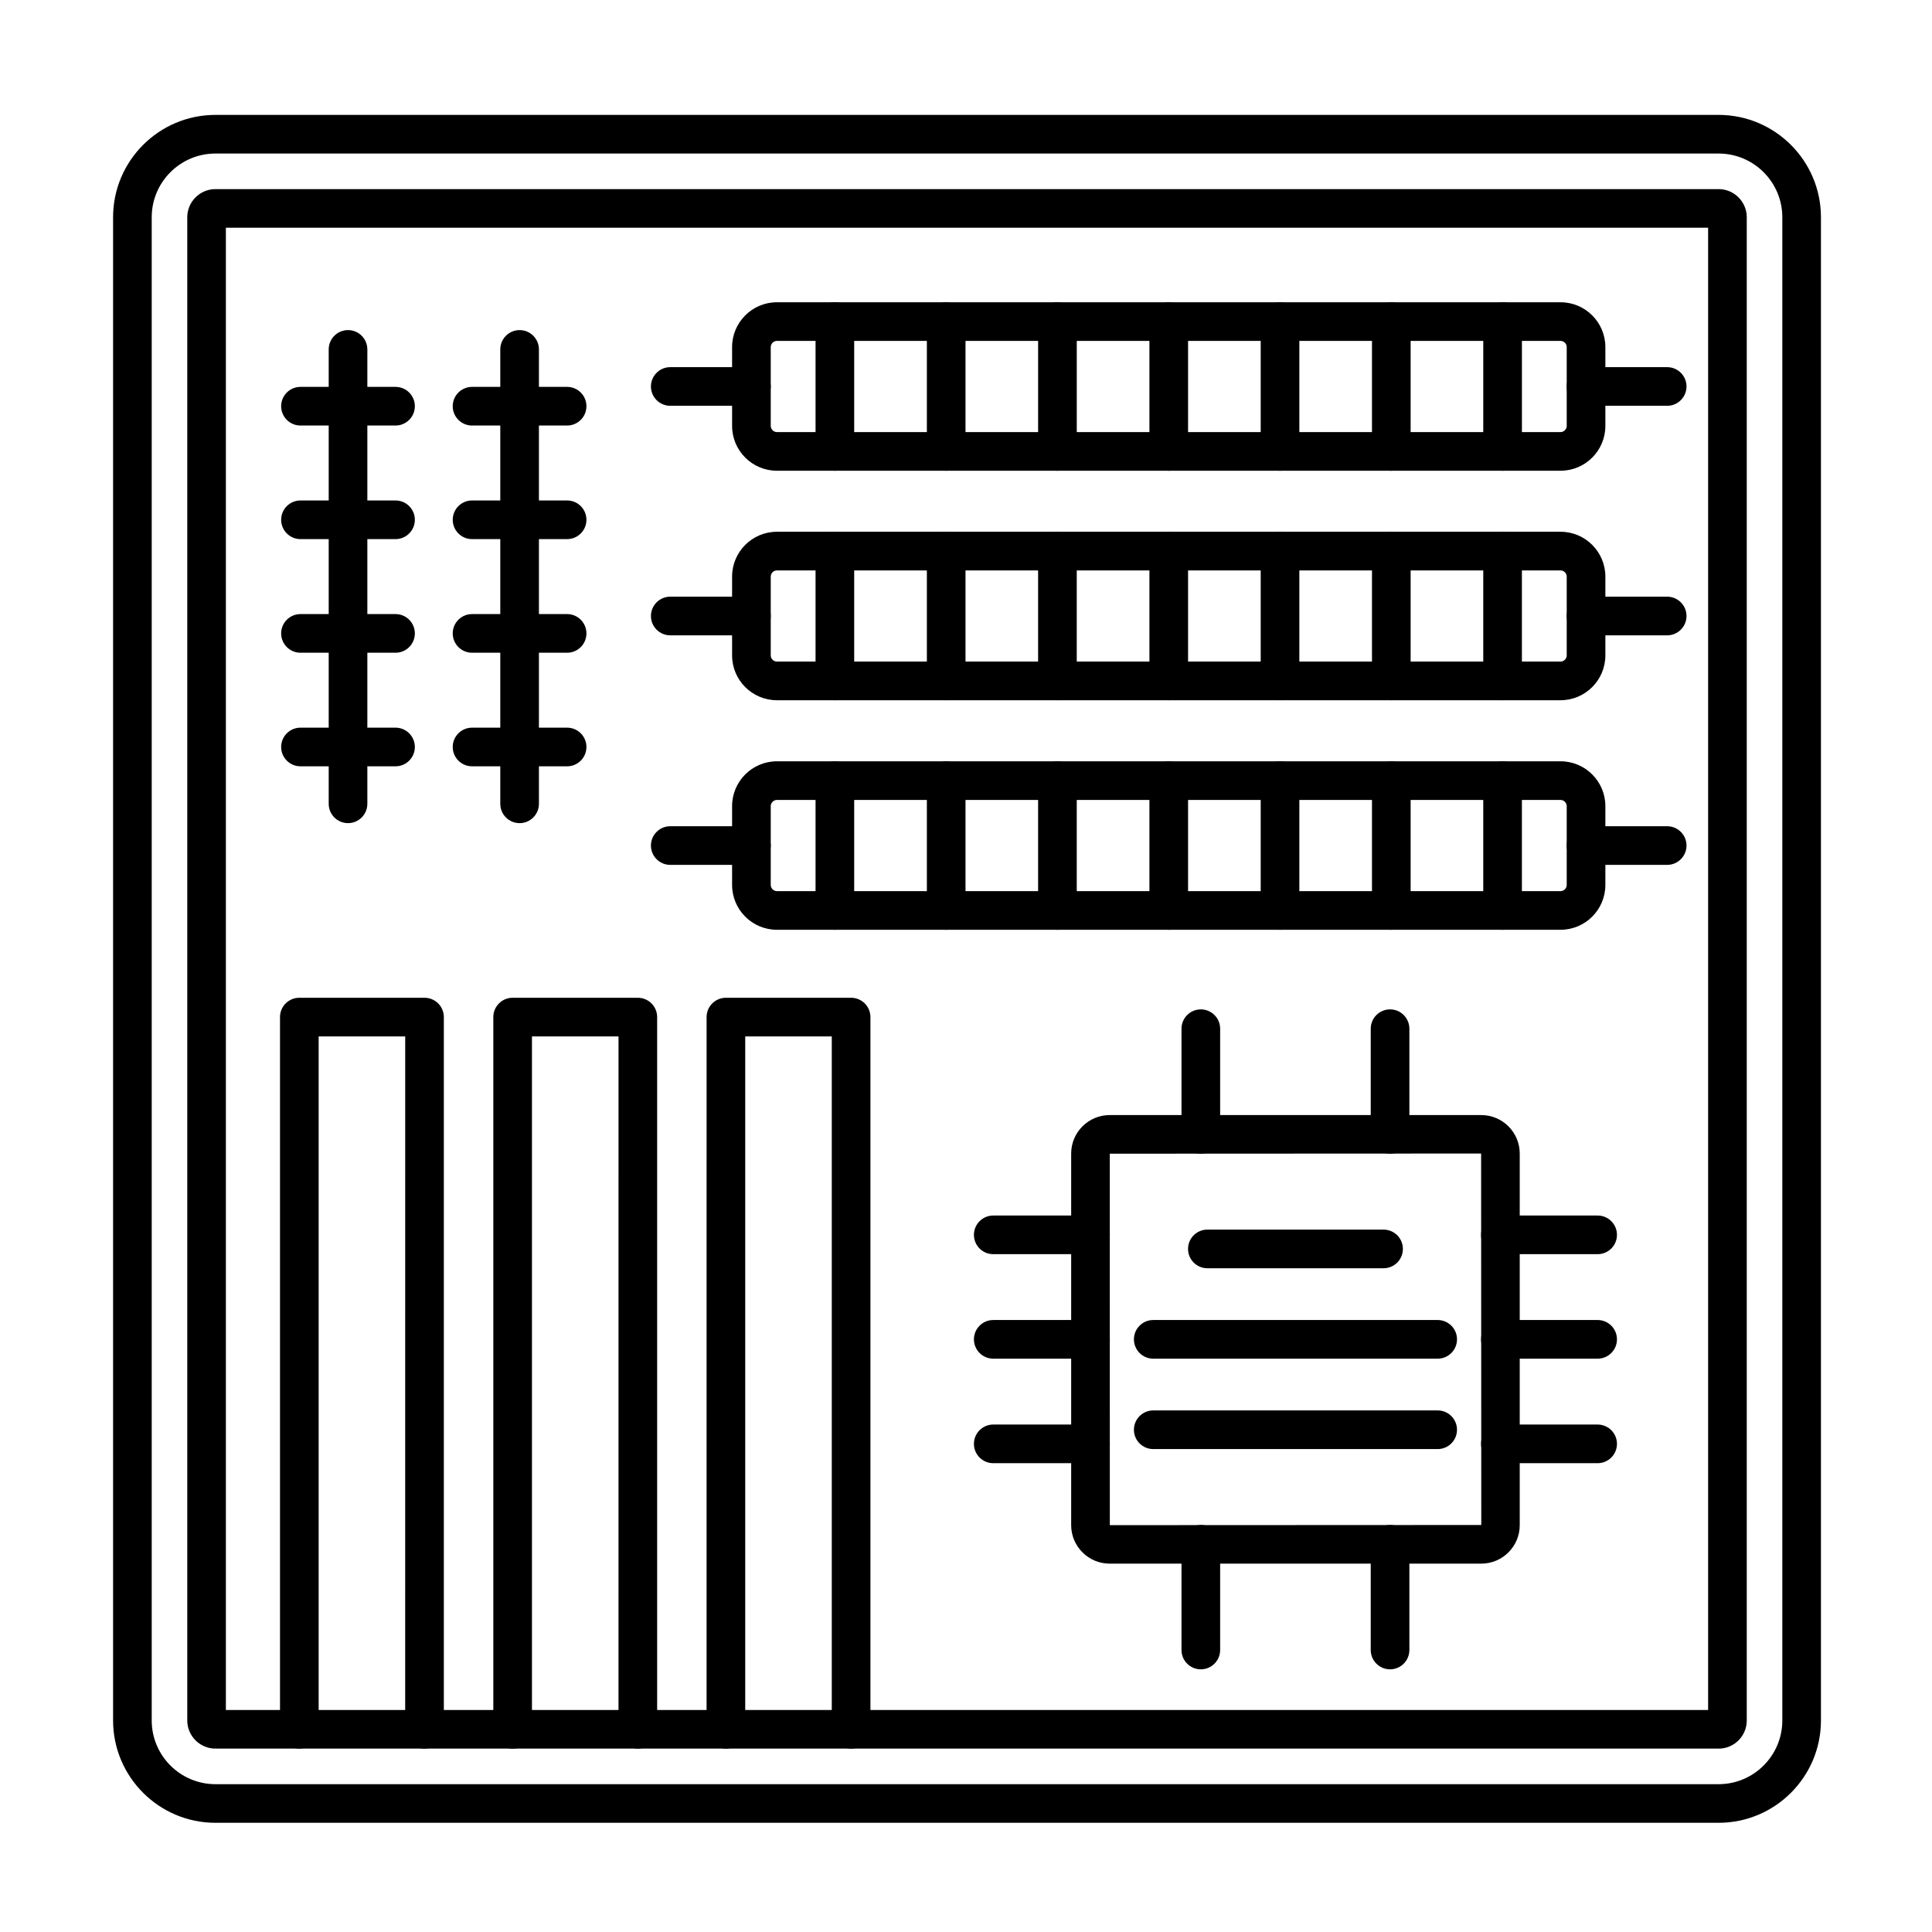 <?xml version="1.0" encoding="UTF-8"?>
<!-- Uploaded to: ICON Repo, www.svgrepo.com, Generator: ICON Repo Mixer Tools -->
<svg fill="#000000" width="800px" height="800px" version="1.1" viewBox="144 144 512 512" xmlns="http://www.w3.org/2000/svg">
 <g>
  <path d="m599.45 627.06h-398.36c-14.953 0-27.121-12.168-27.121-27.121v-398.37c0-14.953 12.168-27.121 27.121-27.121h398.36c14.953 0 27.121 12.168 27.121 27.121v398.37c0.004 14.953-12.164 27.121-27.121 27.121zm-398.36-442.37c-9.309 0-16.883 7.574-16.883 16.883v398.37c0 9.309 7.574 16.883 16.883 16.883h398.36c9.309 0 16.883-7.574 16.883-16.883v-398.37c0-9.309-7.574-16.883-16.883-16.883z"/>
  <path d="m599.45 607.4h-398.36c-4.113 0-7.461-3.348-7.461-7.461v-398.36c0-4.113 3.348-7.461 7.461-7.461h398.36c4.117 0 7.461 3.348 7.461 7.461v398.37c0.004 4.109-3.344 7.457-7.461 7.457zm-395.59-10.238h392.81v-392.81h-392.81zm395.59-392.81h0.012z"/>
  <path d="m536.55 558.38h-98.484c-5.621 0-10.195-4.574-10.195-10.195v-98.484c0-5.621 4.574-10.195 10.195-10.195h98.484c5.621 0 10.195 4.574 10.195 10.195v98.484c0 5.621-4.574 10.195-10.195 10.195zm-98.445-108.64 0.008 98.441 98.441-0.043-0.043-98.441z"/>
  <path d="m567.39 476.37h-25.77c-2.828 0-5.121-2.293-5.121-5.121s2.293-5.121 5.121-5.121h25.77c2.828 0 5.121 2.293 5.121 5.121s-2.293 5.121-5.121 5.121z"/>
  <path d="m567.39 504.06h-25.77c-2.828 0-5.121-2.293-5.121-5.121s2.293-5.121 5.121-5.121h25.77c2.828 0 5.121 2.293 5.121 5.121 0 2.832-2.293 5.121-5.121 5.121z"/>
  <path d="m567.39 531.76h-25.77c-2.828 0-5.121-2.293-5.121-5.121s2.293-5.121 5.121-5.121h25.77c2.828 0 5.121 2.293 5.121 5.121s-2.293 5.121-5.121 5.121z"/>
  <path d="m432.99 476.37h-25.77c-2.828 0-5.121-2.293-5.121-5.121s2.293-5.121 5.121-5.121h25.77c2.828 0 5.121 2.293 5.121 5.121-0.004 2.828-2.297 5.121-5.121 5.121z"/>
  <path d="m432.99 504.06h-25.77c-2.828 0-5.121-2.293-5.121-5.121s2.293-5.121 5.121-5.121h25.77c2.828 0 5.121 2.293 5.121 5.121-0.004 2.832-2.297 5.121-5.121 5.121z"/>
  <path d="m432.99 531.76h-25.77c-2.828 0-5.121-2.293-5.121-5.121s2.293-5.121 5.121-5.121h25.77c2.828 0 5.121 2.293 5.121 5.121-0.004 2.828-2.297 5.121-5.121 5.121z"/>
  <path d="m462.23 449.75c-2.828 0-5.121-2.293-5.121-5.121v-28.012c0-2.828 2.293-5.121 5.121-5.121s5.121 2.293 5.121 5.121v28.012c0 2.828-2.293 5.121-5.121 5.121z"/>
  <path d="m512.38 449.75c-2.828 0-5.121-2.293-5.121-5.121v-28.012c0-2.828 2.293-5.121 5.121-5.121 2.828 0 5.121 2.293 5.121 5.121v28.012c-0.004 2.828-2.293 5.121-5.121 5.121z"/>
  <path d="m462.23 586.39c-2.828 0-5.121-2.293-5.121-5.121v-28.012c0-2.828 2.293-5.121 5.121-5.121s5.121 2.293 5.121 5.121v28.012c0 2.828-2.293 5.121-5.121 5.121z"/>
  <path d="m512.38 586.39c-2.828 0-5.121-2.293-5.121-5.121v-28.012c0-2.828 2.293-5.121 5.121-5.121 2.828 0 5.121 2.293 5.121 5.121v28.012c-0.004 2.828-2.293 5.121-5.121 5.121z"/>
  <path d="m256.5 607.4c-2.828 0-5.121-2.293-5.121-5.121l0.004-183.62h-22.938v183.62c0 2.828-2.293 5.121-5.121 5.121s-5.121-2.293-5.121-5.121v-188.74c0-2.828 2.293-5.121 5.121-5.121h33.176c2.828 0 5.121 2.293 5.121 5.121v188.74c0 2.828-2.293 5.117-5.121 5.117z"/>
  <path d="m313.03 607.4c-2.828 0-5.121-2.293-5.121-5.121l0.004-183.62h-22.938v183.62c0 2.828-2.293 5.121-5.121 5.121-2.828 0-5.121-2.293-5.121-5.121v-188.74c0-2.828 2.293-5.121 5.121-5.121h33.176c2.828 0 5.121 2.293 5.121 5.121v188.74c0 2.828-2.293 5.117-5.121 5.117z"/>
  <path d="m369.55 607.4c-2.828 0-5.121-2.293-5.121-5.121v-183.62h-22.938v183.62c0 2.828-2.293 5.121-5.121 5.121s-5.121-2.293-5.121-5.121l0.004-188.74c0-2.828 2.293-5.121 5.121-5.121h33.176c2.828 0 5.121 2.293 5.121 5.121v188.74c0 2.828-2.293 5.117-5.121 5.117z"/>
  <path d="m557.56 268.75h-207.67c-6.551 0-11.879-5.328-11.879-11.879v-20.891c0-6.551 5.328-11.879 11.879-11.879h207.67c6.551 0 11.879 5.328 11.879 11.879v20.891c-0.004 6.551-5.328 11.879-11.879 11.879zm-207.67-34.406c-0.887 0-1.637 0.75-1.637 1.637v20.891c0 0.887 0.75 1.637 1.637 1.637h207.67c0.887 0 1.637-0.75 1.637-1.637v-20.891c0-0.887-0.75-1.637-1.637-1.637z"/>
  <path d="m343.13 251.54h-21.504c-2.828 0-5.121-2.293-5.121-5.121s2.293-5.121 5.121-5.121h21.504c2.828 0 5.121 2.293 5.121 5.121s-2.293 5.121-5.121 5.121z"/>
  <path d="m585.82 251.54h-21.504c-2.828 0-5.121-2.293-5.121-5.121s2.293-5.121 5.121-5.121h21.504c2.828 0 5.121 2.293 5.121 5.121-0.004 2.828-2.293 5.121-5.121 5.121z"/>
  <path d="m557.56 329.57h-207.67c-6.551 0-11.879-5.328-11.879-11.879v-20.891c0-6.551 5.328-11.879 11.879-11.879h207.67c6.551 0 11.879 5.328 11.879 11.879v20.891c-0.004 6.547-5.328 11.879-11.879 11.879zm-207.67-34.406c-0.887 0-1.637 0.75-1.637 1.637v20.891c0 0.887 0.75 1.637 1.637 1.637h207.67c0.887 0 1.637-0.75 1.637-1.637v-20.891c0-0.887-0.75-1.637-1.637-1.637z"/>
  <path d="m343.13 312.37h-21.504c-2.828 0-5.121-2.293-5.121-5.121s2.293-5.121 5.121-5.121h21.504c2.828 0 5.121 2.293 5.121 5.121s-2.293 5.121-5.121 5.121z"/>
  <path d="m585.82 312.37h-21.504c-2.828 0-5.121-2.293-5.121-5.121s2.293-5.121 5.121-5.121h21.504c2.828 0 5.121 2.293 5.121 5.121-0.004 2.828-2.293 5.121-5.121 5.121z"/>
  <path d="m557.56 390.4h-207.67c-6.551 0-11.879-5.328-11.879-11.879v-20.891c0-6.551 5.328-11.879 11.879-11.879h207.67c6.551 0 11.879 5.328 11.879 11.879v20.891c-0.004 6.551-5.328 11.879-11.879 11.879zm-207.67-34.406c-0.887 0-1.637 0.75-1.637 1.637v20.891c0 0.887 0.75 1.637 1.637 1.637h207.67c0.887 0 1.637-0.75 1.637-1.637v-20.891c0-0.887-0.75-1.637-1.637-1.637z"/>
  <path d="m343.13 373.2h-21.504c-2.828 0-5.121-2.293-5.121-5.121s2.293-5.121 5.121-5.121h21.504c2.828 0 5.121 2.293 5.121 5.121s-2.293 5.121-5.121 5.121z"/>
  <path d="m585.82 373.2h-21.504c-2.828 0-5.121-2.293-5.121-5.121s2.293-5.121 5.121-5.121h21.504c2.828 0 5.121 2.293 5.121 5.121-0.004 2.828-2.293 5.121-5.121 5.121z"/>
  <path d="m236.23 362.14c-2.828 0-5.121-2.293-5.121-5.121v-120.42c0-2.828 2.293-5.121 5.121-5.121s5.121 2.293 5.121 5.121v120.42c-0.004 2.828-2.293 5.121-5.121 5.121z"/>
  <path d="m248.82 347.08h-25.191c-2.828 0-5.121-2.293-5.121-5.121 0-2.828 2.293-5.121 5.121-5.121h25.191c2.828 0 5.121 2.293 5.121 5.121 0 2.828-2.293 5.121-5.121 5.121z"/>
  <path d="m248.82 316.98h-25.191c-2.828 0-5.121-2.293-5.121-5.121s2.293-5.121 5.121-5.121h25.191c2.828 0 5.121 2.293 5.121 5.121s-2.293 5.121-5.121 5.121z"/>
  <path d="m248.82 286.87h-25.191c-2.828 0-5.121-2.293-5.121-5.121s2.293-5.121 5.121-5.121h25.191c2.828 0 5.121 2.293 5.121 5.121s-2.293 5.121-5.121 5.121z"/>
  <path d="m248.82 256.77h-25.191c-2.828 0-5.121-2.293-5.121-5.121s2.293-5.121 5.121-5.121h25.191c2.828 0 5.121 2.293 5.121 5.121s-2.293 5.121-5.121 5.121z"/>
  <path d="m281.7 362.14c-2.828 0-5.121-2.293-5.121-5.121v-120.42c0-2.828 2.293-5.121 5.121-5.121 2.828 0 5.121 2.293 5.121 5.121v120.42c0 2.828-2.293 5.121-5.121 5.121z"/>
  <path d="m294.29 347.08h-25.191c-2.828 0-5.121-2.293-5.121-5.121 0-2.828 2.293-5.121 5.121-5.121h25.191c2.828 0 5.121 2.293 5.121 5.121 0 2.828-2.293 5.121-5.121 5.121z"/>
  <path d="m294.29 316.98h-25.191c-2.828 0-5.121-2.293-5.121-5.121s2.293-5.121 5.121-5.121h25.191c2.828 0 5.121 2.293 5.121 5.121s-2.293 5.121-5.121 5.121z"/>
  <path d="m294.29 286.87h-25.191c-2.828 0-5.121-2.293-5.121-5.121s2.293-5.121 5.121-5.121h25.191c2.828 0 5.121 2.293 5.121 5.121s-2.293 5.121-5.121 5.121z"/>
  <path d="m294.29 256.77h-25.191c-2.828 0-5.121-2.293-5.121-5.121s2.293-5.121 5.121-5.121h25.191c2.828 0 5.121 2.293 5.121 5.121s-2.293 5.121-5.121 5.121z"/>
  <path d="m510.66 480.1h-46.695c-2.828 0-5.121-2.293-5.121-5.121s2.293-5.121 5.121-5.121h46.695c2.828 0 5.121 2.293 5.121 5.121-0.004 2.828-2.293 5.121-5.121 5.121z"/>
  <path d="m525 504.06h-75.379c-2.828 0-5.121-2.293-5.121-5.121s2.293-5.121 5.121-5.121h75.379c2.828 0 5.121 2.293 5.121 5.121-0.004 2.832-2.293 5.121-5.121 5.121z"/>
  <path d="m525 528.02h-75.379c-2.828 0-5.121-2.293-5.121-5.121s2.293-5.121 5.121-5.121h75.379c2.828 0 5.121 2.293 5.121 5.121-0.004 2.832-2.293 5.121-5.121 5.121z"/>
  <path d="m365.25 268.75c-2.828 0-5.121-2.293-5.121-5.121v-34.406c0-2.828 2.293-5.121 5.121-5.121s5.121 2.293 5.121 5.121v34.406c0 2.828-2.293 5.121-5.121 5.121z"/>
  <path d="m394.75 268.75c-2.828 0-5.121-2.293-5.121-5.121v-34.406c0-2.828 2.293-5.121 5.121-5.121s5.121 2.293 5.121 5.121v34.406c-0.004 2.828-2.297 5.121-5.121 5.121z"/>
  <path d="m424.23 268.75c-2.828 0-5.121-2.293-5.121-5.121l0.004-34.406c0-2.828 2.293-5.121 5.121-5.121s5.121 2.293 5.121 5.121v34.406c-0.004 2.828-2.297 5.121-5.125 5.121z"/>
  <path d="m453.73 268.75c-2.828 0-5.121-2.293-5.121-5.121v-34.406c0-2.828 2.293-5.121 5.121-5.121 2.828 0 5.121 2.293 5.121 5.121v34.406c0 2.828-2.293 5.121-5.121 5.121z"/>
  <path d="m483.22 268.75c-2.828 0-5.121-2.293-5.121-5.121v-34.406c0-2.828 2.293-5.121 5.121-5.121s5.121 2.293 5.121 5.121v34.406c0 2.828-2.293 5.121-5.121 5.121z"/>
  <path d="m512.71 268.75c-2.828 0-5.121-2.293-5.121-5.121v-34.406c0-2.828 2.293-5.121 5.121-5.121 2.828 0 5.121 2.293 5.121 5.121v34.406c-0.004 2.828-2.293 5.121-5.121 5.121z"/>
  <path d="m542.2 268.75c-2.828 0-5.121-2.293-5.121-5.121l0.004-34.406c0-2.828 2.293-5.121 5.121-5.121s5.121 2.293 5.121 5.121v34.406c-0.004 2.828-2.297 5.121-5.125 5.121z"/>
  <path d="m365.25 329.57c-2.828 0-5.121-2.293-5.121-5.121v-34.406c0-2.828 2.293-5.121 5.121-5.121s5.121 2.293 5.121 5.121v34.406c0 2.828-2.293 5.121-5.121 5.121z"/>
  <path d="m394.75 329.57c-2.828 0-5.121-2.293-5.121-5.121v-34.406c0-2.828 2.293-5.121 5.121-5.121s5.121 2.293 5.121 5.121v34.406c-0.004 2.828-2.297 5.121-5.121 5.121z"/>
  <path d="m424.23 329.57c-2.828 0-5.121-2.293-5.121-5.121v-34.406c0-2.828 2.293-5.121 5.121-5.121s5.121 2.293 5.121 5.121v34.406c0 2.828-2.293 5.121-5.121 5.121z"/>
  <path d="m453.73 329.57c-2.828 0-5.121-2.293-5.121-5.121v-34.406c0-2.828 2.293-5.121 5.121-5.121 2.828 0 5.121 2.293 5.121 5.121v34.406c0 2.828-2.293 5.121-5.121 5.121z"/>
  <path d="m483.22 329.57c-2.828 0-5.121-2.293-5.121-5.121v-34.406c0-2.828 2.293-5.121 5.121-5.121s5.121 2.293 5.121 5.121v34.406c0 2.828-2.293 5.121-5.121 5.121z"/>
  <path d="m512.71 329.57c-2.828 0-5.121-2.293-5.121-5.121v-34.406c0-2.828 2.293-5.121 5.121-5.121 2.828 0 5.121 2.293 5.121 5.121v34.406c-0.004 2.828-2.293 5.121-5.121 5.121z"/>
  <path d="m542.2 329.57c-2.828 0-5.121-2.293-5.121-5.121v-34.406c0-2.828 2.293-5.121 5.121-5.121s5.121 2.293 5.121 5.121v34.406c0 2.828-2.293 5.121-5.121 5.121z"/>
  <path d="m365.25 390.4c-2.828 0-5.121-2.293-5.121-5.121v-34.406c0-2.828 2.293-5.121 5.121-5.121s5.121 2.293 5.121 5.121v34.406c0 2.828-2.293 5.121-5.121 5.121z"/>
  <path d="m394.75 390.4c-2.828 0-5.121-2.293-5.121-5.121v-34.406c0-2.828 2.293-5.121 5.121-5.121s5.121 2.293 5.121 5.121v34.406c-0.004 2.828-2.297 5.121-5.121 5.121z"/>
  <path d="m424.23 390.4c-2.828 0-5.121-2.293-5.121-5.121v-34.406c0-2.828 2.293-5.121 5.121-5.121s5.121 2.293 5.121 5.121v34.406c0 2.828-2.293 5.121-5.121 5.121z"/>
  <path d="m453.73 390.4c-2.828 0-5.121-2.293-5.121-5.121v-34.406c0-2.828 2.293-5.121 5.121-5.121 2.828 0 5.121 2.293 5.121 5.121v34.406c0 2.828-2.293 5.121-5.121 5.121z"/>
  <path d="m483.22 390.4c-2.828 0-5.121-2.293-5.121-5.121v-34.406c0-2.828 2.293-5.121 5.121-5.121s5.121 2.293 5.121 5.121v34.406c0 2.828-2.293 5.121-5.121 5.121z"/>
  <path d="m512.71 390.4c-2.828 0-5.121-2.293-5.121-5.121v-34.406c0-2.828 2.293-5.121 5.121-5.121 2.828 0 5.121 2.293 5.121 5.121v34.406c-0.004 2.828-2.293 5.121-5.121 5.121z"/>
  <path d="m542.2 390.4c-2.828 0-5.121-2.293-5.121-5.121v-34.406c0-2.828 2.293-5.121 5.121-5.121s5.121 2.293 5.121 5.121v34.406c0 2.828-2.293 5.121-5.121 5.121z"/>
 </g>
</svg>